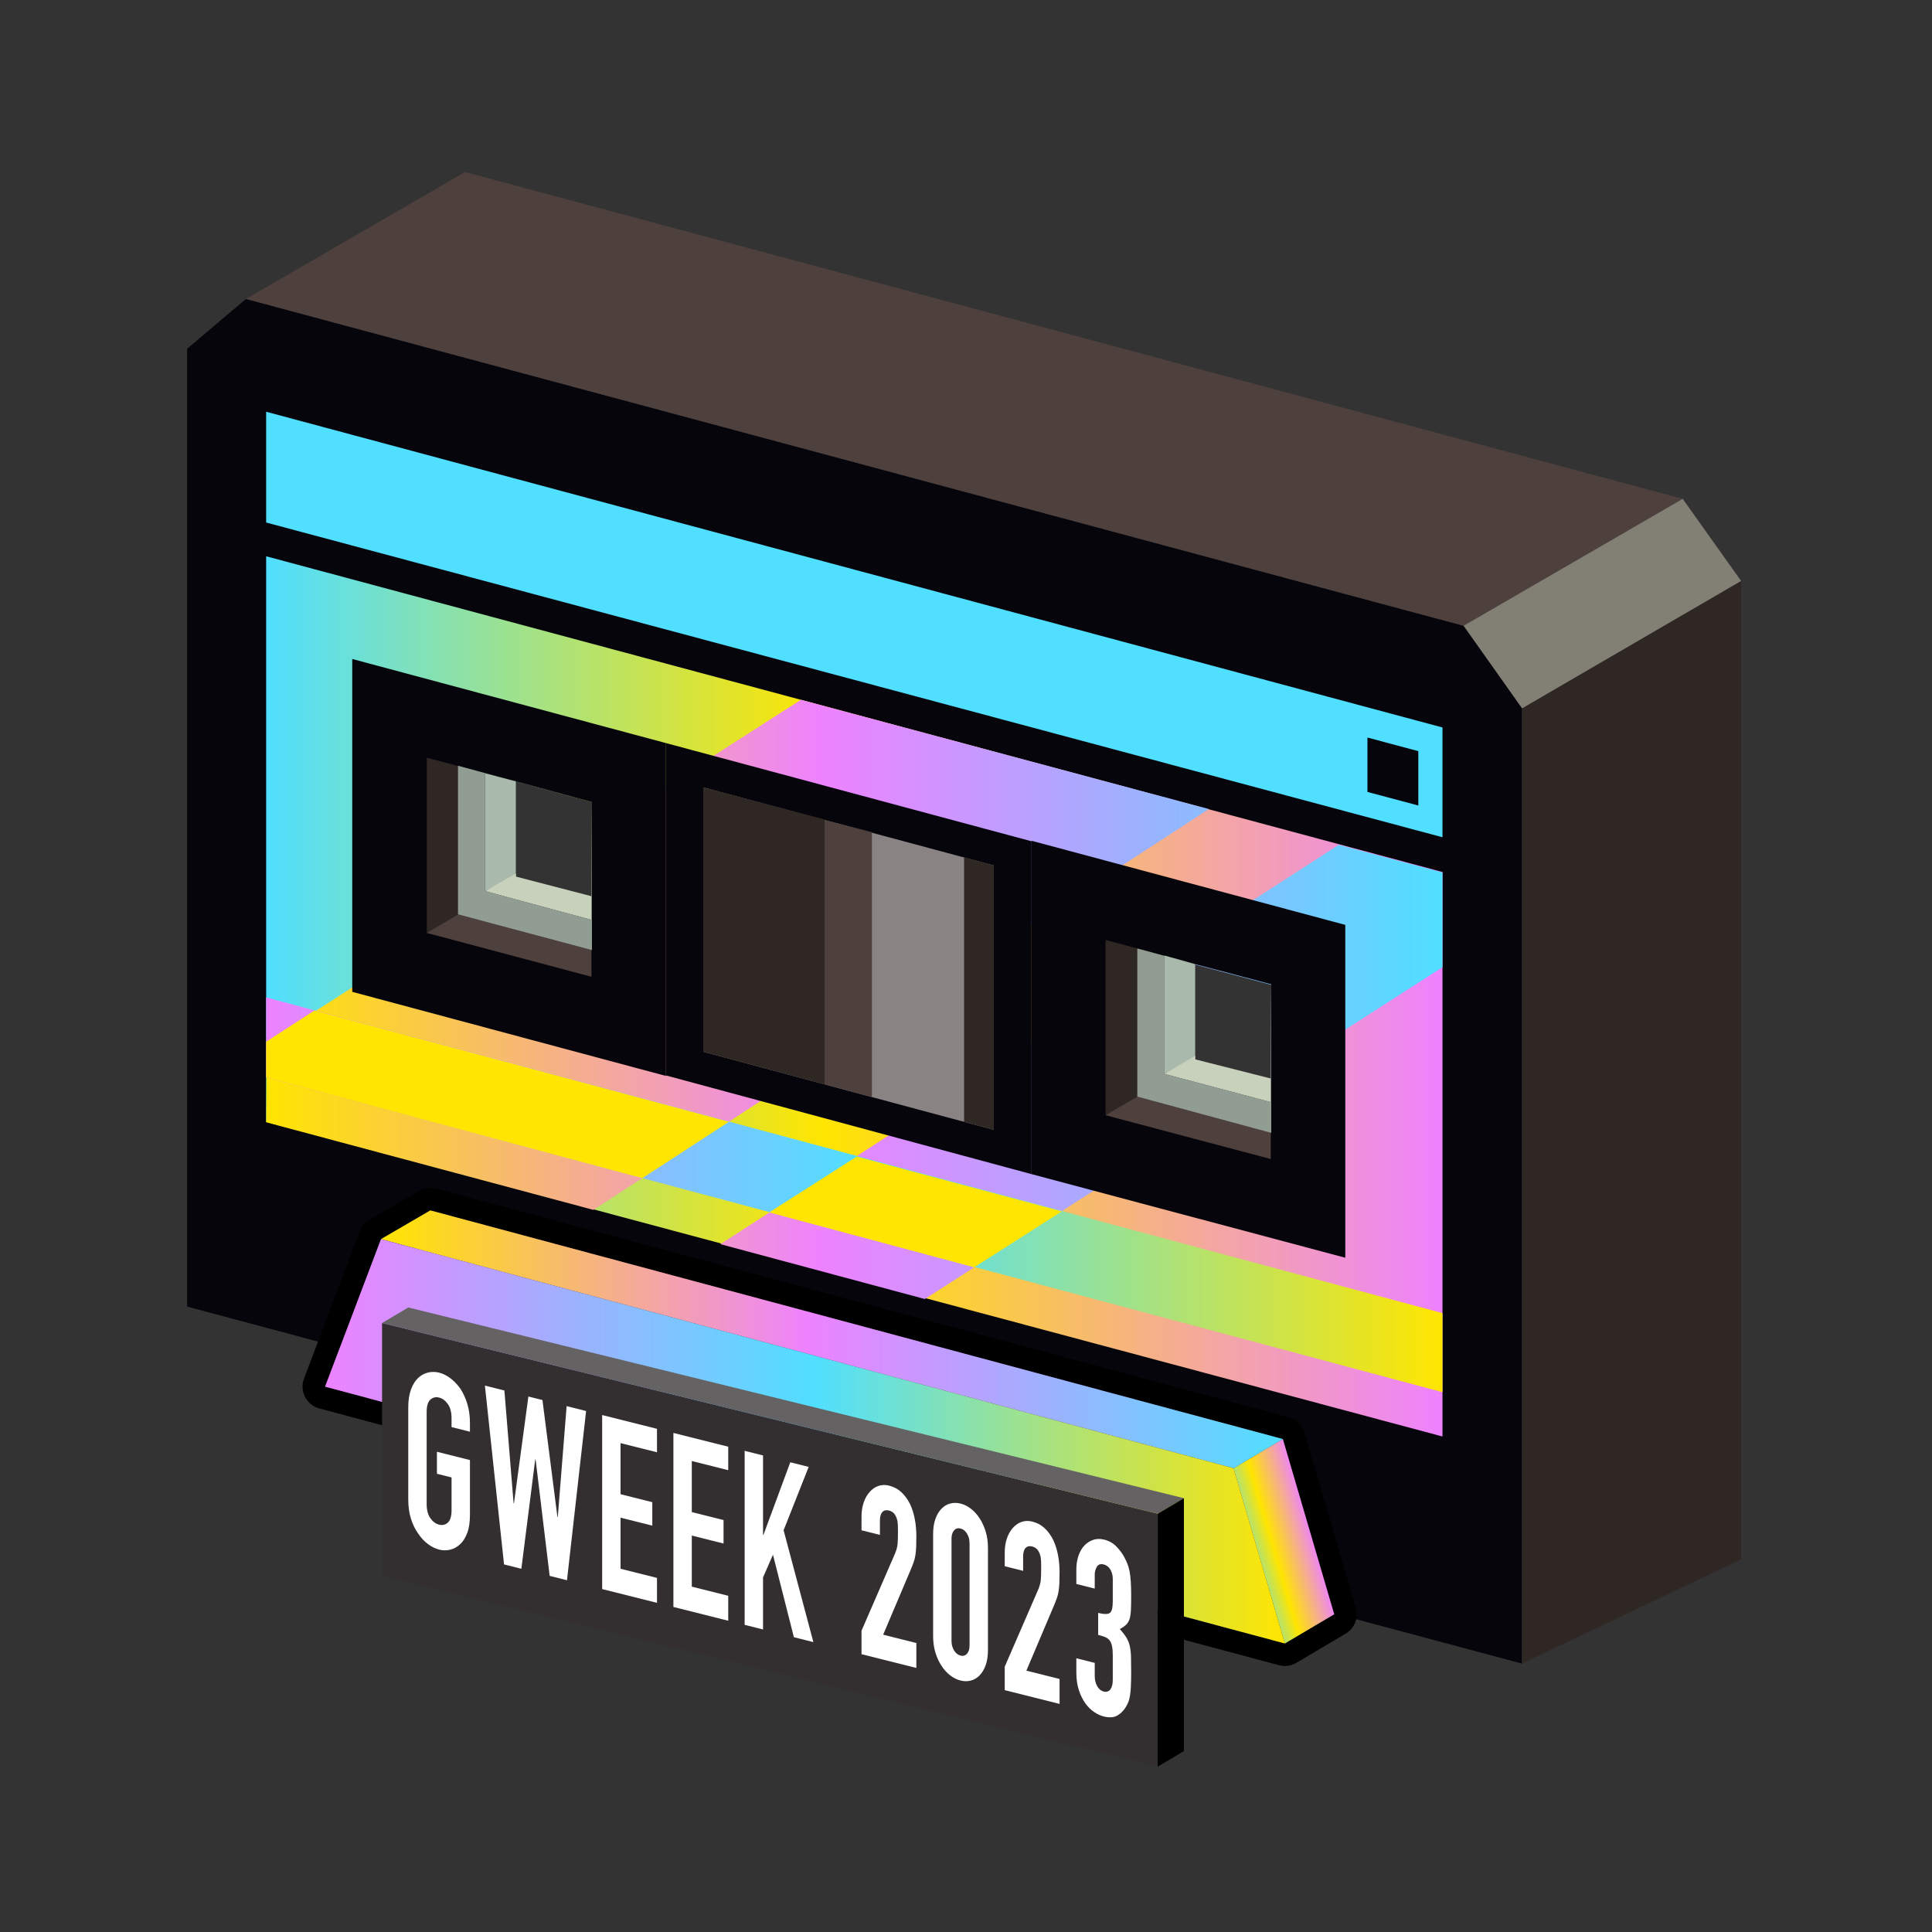 <svg width="362" height="362" viewBox="0 0 362 362" fill="none" xmlns="http://www.w3.org/2000/svg">
<rect x="0" y="0" width="362" height="362" fill="#333333" stroke="none"/>
<path fill-rule="evenodd" clip-rule="evenodd" d="M35.053 244.815L285.187 311.712V132.628L274.24 117.248L46.092 56.012L35.053 65.353V244.815ZM110.914 150.272L96.666 146.498V164.331L110.819 167.917L110.914 150.272ZM238.198 184.429L223.949 180.655V198.487L238.103 202.073L238.198 184.429Z" fill="#06050B"/>
<path fill-rule="evenodd" clip-rule="evenodd" d="M49.867 210.189L270.278 269.158V163.388L49.867 104.227V210.189ZM110.914 150.273L96.666 146.498V164.331L110.82 167.917L110.914 150.273ZM238.199 184.429L223.95 180.655V198.488L238.104 202.073L238.199 184.429Z" fill="url(#paint0_linear_965_23771)"/>
<path fill-rule="evenodd" clip-rule="evenodd" d="M49.867 210.282L111.197 226.699L226.499 151.593L150.071 131.118L110.914 156.217V168.011L97.799 164.709L49.961 195.28L49.867 210.282ZM134.975 233.116L173.283 243.399L237.726 202.073L223.95 198.582V180.749L238.199 184.523L238.104 201.884L270.278 181.221V163.482L250.841 158.293L134.975 233.116Z" fill="url(#paint1_linear_965_23771)"/>
<path fill-rule="evenodd" clip-rule="evenodd" d="M66.001 185.843L124.784 201.601V139.232L66.001 123.475V185.843ZM110.914 150.272L96.666 146.498V164.33L110.819 167.916L110.914 150.272Z" fill="#06050B"/>
<path fill-rule="evenodd" clip-rule="evenodd" d="M326.231 292.18L285.187 311.712V132.722L326.231 108.85V292.18Z" fill="#2F2724"/>
<path fill-rule="evenodd" clip-rule="evenodd" d="M79.965 174.805L110.819 183.014V167.917L96.666 164.237V146.404L101.006 147.63L79.965 141.969V174.805Z" fill="#06050B"/>
<path fill-rule="evenodd" clip-rule="evenodd" d="M88.835 170.559L79.965 174.805V141.969L88.835 144.328V170.559Z" fill="#2F2724"/>
<path fill-rule="evenodd" clip-rule="evenodd" d="M110.819 176.125V183.013L79.965 174.804L88.835 169.614L110.819 176.125Z" fill="#4E403D"/>
<path fill-rule="evenodd" clip-rule="evenodd" d="M85.816 171.313L110.914 178.012V150.272L97.799 146.686L90.911 144.894V166.973L110.82 172.351V167.916L110.914 150.272L85.816 143.479V171.313Z" fill="#919D93"/>
<path fill-rule="evenodd" clip-rule="evenodd" d="M96.666 164.237L90.911 166.973V144.894L96.666 146.404V164.237Z" fill="#A9BAAC"/>
<path fill-rule="evenodd" clip-rule="evenodd" d="M110.819 167.917V172.351L90.911 166.973L96.666 163.671V164.237L110.819 167.917Z" fill="#C8D1BC"/>
<path fill-rule="evenodd" clip-rule="evenodd" d="M49.867 97.905L270.278 156.876V136.307L49.867 77.147V97.905Z" fill="url(#paint2_linear_965_23771)"/>
<path fill-rule="evenodd" clip-rule="evenodd" d="M193.285 220L252.068 235.663V173.295L193.285 157.537V220ZM238.198 184.429L223.949 180.655V198.487L238.103 202.073L238.198 184.429Z" fill="#06050B"/>
<path fill-rule="evenodd" clip-rule="evenodd" d="M207.156 208.961L238.104 217.169V202.072L223.95 198.487V180.654L228.292 181.786L207.156 176.125V208.961Z" fill="#06050B"/>
<path fill-rule="evenodd" clip-rule="evenodd" d="M216.025 204.714L207.156 208.961V176.125L216.025 178.484V204.714Z" fill="#2F2724"/>
<path fill-rule="evenodd" clip-rule="evenodd" d="M238.104 210.376V217.169L207.156 208.961L216.025 203.771L238.104 210.376Z" fill="#4E403D"/>
<path fill-rule="evenodd" clip-rule="evenodd" d="M213.1 205.469L238.198 212.263V184.428L225.46 181.031L218.195 179.05V201.223L238.103 206.507V202.072L238.198 184.428L213.1 177.729V205.469Z" fill="#919D93"/>
<path fill-rule="evenodd" clip-rule="evenodd" d="M223.949 198.488L218.195 201.224V179.051L223.949 180.655V198.488Z" fill="#A9BAAC"/>
<path fill-rule="evenodd" clip-rule="evenodd" d="M238.103 202.072V206.507L218.195 201.223L223.949 197.826V198.487L238.103 202.072Z" fill="#C8D1BC"/>
<path fill-rule="evenodd" clip-rule="evenodd" d="M124.784 201.507V139.233L193.285 157.632V220L124.784 201.507Z" fill="#06050B"/>
<path fill-rule="evenodd" clip-rule="evenodd" d="M131.767 197.072V147.536L186.209 162.161V211.697L131.767 197.072Z" fill="#8A8383"/>
<path fill-rule="evenodd" clip-rule="evenodd" d="M131.767 197.072V147.536L154.6 153.575V203.205L131.767 197.072Z" fill="#2F2724"/>
<path fill-rule="evenodd" clip-rule="evenodd" d="M154.6 203.205V153.669L163.375 155.933V205.564L154.6 203.205Z" fill="#4E403D"/>
<path fill-rule="evenodd" clip-rule="evenodd" d="M180.641 210.187V160.651L186.208 162.161V211.697L180.641 210.187Z" fill="#2F2724"/>
<path fill-rule="evenodd" clip-rule="evenodd" d="M49.867 201.884L270.278 260.855V246.041L49.867 186.882V201.884Z" fill="url(#paint3_linear_965_23771)"/>
<path fill-rule="evenodd" clip-rule="evenodd" d="M49.867 201.884L120.35 220.756L136.579 210.187L58.925 189.335L49.867 195.185V201.884ZM144.127 227.172L182.529 237.456L198.947 226.982L160.545 216.698L144.127 227.172Z" fill="url(#paint4_linear_965_23771)"/>
<path fill-rule="evenodd" clip-rule="evenodd" d="M256.219 148.385L265.75 150.932V140.742L256.219 138.194V148.385Z" fill="#06050B"/>
<path fill-rule="evenodd" clip-rule="evenodd" d="M70.153 254.439L249.993 302.464L240.37 269.631L80.626 226.792L70.153 254.439Z" fill="#663333"/>
<path d="M80.626 226.792L240.37 269.631L249.992 302.466L240.745 307.937L60.906 259.817L71.379 232.173L231.121 275.104L231.121 275.102L71.379 232.173L80.626 226.792ZM80.626 222.572C79.887 222.572 79.154 222.766 78.503 223.145L69.292 228.505C68.465 228.975 67.793 229.726 67.433 230.678L56.959 258.322C56.537 259.438 56.606 260.68 57.15 261.742C57.694 262.803 58.662 263.585 59.815 263.894L239.654 312.014C240.013 312.11 240.38 312.158 240.745 312.158C241.494 312.158 242.237 311.958 242.894 311.569L252.141 306.098C253.802 305.116 254.585 303.131 254.042 301.279L244.419 268.444C244.005 267.031 242.884 265.936 241.462 265.555L81.719 222.716C81.359 222.62 80.992 222.572 80.626 222.572Z" fill="black"/>
<path fill-rule="evenodd" clip-rule="evenodd" d="M249.992 302.466L240.745 307.938L231.121 275.102L240.369 269.631L249.992 302.466Z" fill="url(#paint5_linear_965_23771)"/>
<path fill-rule="evenodd" clip-rule="evenodd" d="M240.369 269.631L231.121 275.102L71.379 232.173L80.626 226.792L240.369 269.631Z" fill="url(#paint6_linear_965_23771)"/>
<path fill-rule="evenodd" clip-rule="evenodd" d="M60.906 259.817L240.745 307.938L231.121 275.104L71.379 232.173L60.906 259.817Z" fill="url(#paint7_linear_965_23771)"/>
<path fill-rule="evenodd" clip-rule="evenodd" d="M274.24 117.248L46.092 56.012L87.136 32.234L315.286 93.471L274.24 117.248Z" fill="#4E403D"/>
<path fill-rule="evenodd" clip-rule="evenodd" d="M285.187 132.722L274.241 117.248L315.286 93.47L326.231 108.85L285.187 132.722Z" fill="#828074"/>
<path fill-rule="evenodd" clip-rule="evenodd" d="M216.921 331.017L71.585 295.284V247.898L216.921 283.631V331.017Z" fill="#332F30"/>
<path fill-rule="evenodd" clip-rule="evenodd" d="M216.921 283.631L71.585 247.898L76.496 244.981L221.832 280.714L216.921 283.631Z" fill="#656263"/>
<path fill-rule="evenodd" clip-rule="evenodd" d="M216.921 331.017V283.631L221.832 280.714V328.101L216.921 331.017Z" fill="black"/>
<path d="M76.496 263.71C76.496 262.399 76.665 261.279 77.003 260.357C77.341 259.436 77.791 258.709 78.355 258.178C78.895 257.673 79.509 257.339 80.197 257.175C80.883 257.012 81.576 257.018 82.275 257.193C82.973 257.369 83.666 257.711 84.353 258.219C85.04 258.729 85.666 259.373 86.229 260.155C86.77 260.963 87.209 261.913 87.547 263.005C87.885 264.097 88.054 265.3 88.054 266.613V268.261L84.607 267.395V265.747C84.607 264.619 84.376 263.727 83.914 263.078C83.452 262.427 82.906 262.023 82.275 261.864C81.644 261.705 81.097 261.836 80.636 262.255C80.174 262.672 79.943 263.448 79.943 264.576V281.795C79.943 282.926 80.174 283.815 80.636 284.464C81.097 285.116 81.644 285.52 82.275 285.676C82.906 285.835 83.452 285.707 83.914 285.288C84.376 284.868 84.607 284.095 84.607 282.967V276.829L81.869 276.142V272.02L88.054 273.574V283.831C88.054 285.206 87.885 286.338 87.547 287.23C87.209 288.122 86.77 288.82 86.229 289.325C85.666 289.856 85.04 290.204 84.353 290.368C83.666 290.529 82.973 290.525 82.275 290.348C81.576 290.172 80.883 289.83 80.197 289.323C79.509 288.814 78.895 288.156 78.355 287.348C77.791 286.566 77.341 285.644 77.003 284.583C76.665 283.521 76.496 282.303 76.496 280.929V263.71Z" fill="white"/>
<path d="M109.819 264.385L106.236 296.09L102.992 295.276L100.356 273.455L100.288 273.44L97.686 293.944L94.441 293.129L90.859 259.622L94.509 260.54L96.233 281.671L96.3 281.688L99.004 261.668L101.64 262.33L104.445 284.237L104.513 284.254L106.169 263.467L109.819 264.385Z" fill="white"/>
<path d="M112.827 297.745V265.139L123.1 267.718V272.114L116.274 270.4V279.971L122.222 281.465V285.861L116.274 284.368V293.939L123.1 295.652V300.324L112.827 297.745Z" fill="white"/>
<path d="M126.176 301.095V268.491L136.449 271.07V275.467L129.623 273.752V283.323L135.571 284.817V289.214L129.623 287.72V297.292L136.449 299.004V303.676L126.176 301.095Z" fill="white"/>
<path d="M139.525 304.448V271.841L142.972 272.708V287.591L143.039 287.608L148.075 273.988L151.522 274.854L146.825 286.727L152.401 307.682L148.751 306.764L144.831 291.309L142.972 295.56V305.314L139.525 304.448Z" fill="white"/>
<path d="M161.424 309.947V305.55L167.642 291.221C167.958 290.505 168.138 289.856 168.183 289.274C168.228 288.689 168.251 287.954 168.251 287.069C168.251 286.671 168.245 286.25 168.234 285.805C168.222 285.361 168.161 284.954 168.048 284.591C167.935 284.226 167.766 283.901 167.541 283.616C167.315 283.33 166.988 283.134 166.561 283.027C166.042 282.896 165.631 282.992 165.327 283.313C165.023 283.633 164.871 284.174 164.871 284.937V287.593L161.424 286.729V284.164C161.424 283.188 161.559 282.305 161.829 281.518C162.1 280.732 162.472 280.076 162.945 279.554C163.395 279.025 163.936 278.652 164.567 278.428C165.197 278.205 165.873 278.183 166.595 278.364C167.496 278.591 168.267 279.006 168.91 279.61C169.552 280.214 170.087 280.951 170.515 281.821C170.92 282.687 171.219 283.633 171.411 284.656C171.602 285.683 171.698 286.745 171.698 287.843C171.698 288.638 171.686 289.297 171.664 289.826C171.641 290.355 171.596 290.855 171.529 291.326C171.461 291.799 171.348 292.259 171.191 292.708C171.033 293.157 170.819 293.699 170.549 294.332L165.479 306.294L171.698 307.856V312.526L161.424 309.947Z" fill="white"/>
<path d="M174.84 287.441C174.84 286.343 174.98 285.401 175.263 284.617C175.544 283.833 175.921 283.194 176.395 282.702C176.868 282.21 177.414 281.881 178.034 281.718C178.653 281.553 179.301 281.555 179.977 281.725C180.653 281.894 181.3 282.217 181.921 282.694C182.54 283.169 183.087 283.772 183.56 284.501C184.033 285.232 184.41 286.059 184.692 286.983C184.973 287.909 185.114 288.921 185.114 290.022V309.162C185.114 310.263 184.973 311.204 184.692 311.988C184.41 312.773 184.033 313.409 183.56 313.901C183.087 314.393 182.54 314.722 181.921 314.887C181.3 315.051 180.653 315.048 179.977 314.879C179.301 314.709 178.653 314.387 178.034 313.912C177.414 313.435 176.868 312.833 176.395 312.102C175.921 311.374 175.544 310.546 175.263 309.62C174.98 308.694 174.84 307.682 174.84 306.584V287.441ZM178.287 307.448C178.287 308.12 178.445 308.718 178.761 309.24C179.076 309.762 179.481 310.084 179.977 310.209C180.472 310.334 180.878 310.213 181.194 309.85C181.509 309.487 181.667 308.969 181.667 308.296V289.156C181.667 288.485 181.509 287.888 181.194 287.366C180.878 286.843 180.472 286.519 179.977 286.394C179.481 286.272 179.076 286.39 178.761 286.753C178.445 287.118 178.287 287.636 178.287 288.307V307.448Z" fill="white"/>
<path d="M188.257 316.684V312.287L194.476 297.958C194.791 297.244 194.971 296.593 195.016 296.011C195.061 295.426 195.084 294.691 195.084 293.806C195.084 293.411 195.078 292.987 195.067 292.542C195.056 292.098 194.994 291.694 194.881 291.328C194.768 290.963 194.599 290.638 194.374 290.353C194.149 290.069 193.822 289.871 193.394 289.764C192.875 289.633 192.465 289.729 192.16 290.05C191.856 290.37 191.704 290.911 191.704 291.676V294.332L188.257 293.466V290.901C188.257 289.925 188.392 289.044 188.663 288.255C188.933 287.469 189.305 286.813 189.778 286.291C190.228 285.765 190.769 285.389 191.4 285.165C192.031 284.942 192.706 284.92 193.428 285.101C194.329 285.328 195.101 285.743 195.743 286.347C196.385 286.951 196.92 287.688 197.348 288.558C197.754 289.424 198.052 290.37 198.244 291.395C198.435 292.42 198.531 293.482 198.531 294.58C198.531 295.375 198.519 296.034 198.497 296.563C198.475 297.092 198.43 297.592 198.362 298.063C198.295 298.536 198.182 298.996 198.024 299.445C197.866 299.894 197.652 300.436 197.382 301.069L192.313 313.031L198.531 314.593V319.263L188.257 316.684Z" fill="white"/>
<path d="M205.764 302.211C206.799 302.473 207.515 302.483 207.91 302.247C208.304 302.011 208.501 301.282 208.501 300.059V295.847C208.501 295.175 208.349 294.588 208.045 294.083C207.74 293.58 207.329 293.262 206.811 293.133C206.203 292.981 205.769 293.131 205.51 293.585C205.251 294.038 205.121 294.511 205.121 294.999V297.655L201.674 296.789V294.087C201.674 293.14 201.809 292.274 202.08 291.487C202.35 290.701 202.722 290.06 203.195 289.568C203.668 289.076 204.22 288.726 204.851 288.52C205.482 288.311 206.157 288.298 206.879 288.479C207.825 288.715 208.607 289.164 209.227 289.824C209.847 290.484 210.314 291.111 210.63 291.711C210.855 292.132 211.053 292.549 211.221 292.957C211.39 293.368 211.531 293.845 211.644 294.393C211.847 295.45 211.948 296.971 211.948 298.957C211.948 300.085 211.931 300.996 211.897 301.69C211.864 302.385 211.779 302.943 211.644 303.367C211.486 303.816 211.266 304.173 210.985 304.439C210.703 304.703 210.314 304.972 209.819 305.245C210.36 305.838 210.771 306.371 211.053 306.837C211.334 307.304 211.542 307.815 211.678 308.367C211.813 308.952 211.891 309.62 211.914 310.372C211.936 311.127 211.948 312.083 211.948 313.243C211.948 314.313 211.931 315.195 211.897 315.887C211.864 316.581 211.813 317.148 211.745 317.588C211.678 318.061 211.587 318.45 211.475 318.758C211.362 319.067 211.216 319.381 211.036 319.701C210.607 320.449 210.061 321.02 209.397 321.418C208.732 321.818 207.859 321.88 206.777 321.609C206.236 321.472 205.662 321.205 205.054 320.81C204.445 320.412 203.893 319.877 203.398 319.202C202.902 318.53 202.491 317.709 202.164 316.742C201.837 315.773 201.674 314.649 201.674 313.366V310.71L205.121 311.576V314.002C205.121 314.735 205.273 315.377 205.577 315.927C205.882 316.475 206.292 316.815 206.811 316.946C207.329 317.075 207.74 316.944 208.045 316.546C208.349 316.149 208.501 315.553 208.501 314.76V310.089C208.501 308.806 208.32 307.922 207.96 307.435C207.758 307.14 207.481 306.917 207.132 306.768C206.783 306.62 206.326 306.474 205.764 306.332V302.211Z" fill="white"/>
<defs>
<linearGradient id="paint0_linear_965_23771" x1="49.867" y1="186.693" x2="270.278" y2="186.693" gradientUnits="userSpaceOnUse">
<stop stop-color="#50DFFF"/>
<stop offset="0.474" stop-color="#FFE500"/>
<stop offset="1" stop-color="#ED82FF"/>
</linearGradient>
<linearGradient id="paint1_linear_965_23771" x1="49.867" y1="187.259" x2="270.278" y2="187.259" gradientUnits="userSpaceOnUse">
<stop stop-color="#FFE500"/>
<stop offset="0.474" stop-color="#ED82FF"/>
<stop offset="1" stop-color="#50DFFF"/>
</linearGradient>
<linearGradient id="paint2_linear_965_23771" x1="444.391" y1="117.012" x2="446.501" y2="117.012" gradientUnits="userSpaceOnUse">
<stop stop-color="#50DFFF"/>
<stop offset="0.474" stop-color="#FFE500"/>
<stop offset="1" stop-color="#ED82FF"/>
</linearGradient>
<linearGradient id="paint3_linear_965_23771" x1="49.867" y1="223.869" x2="270.278" y2="223.869" gradientUnits="userSpaceOnUse">
<stop stop-color="#ED82FF"/>
<stop offset="0.51" stop-color="#50DFFF"/>
<stop offset="1" stop-color="#FFE500"/>
</linearGradient>
<linearGradient id="paint4_linear_965_23771" x1="444.391" y1="213.395" x2="198.947" y2="213.395" gradientUnits="userSpaceOnUse">
<stop stop-color="#ED82FF"/>
<stop offset="0.51" stop-color="#50DFFF"/>
<stop offset="1" stop-color="#FFE500"/>
</linearGradient>
<linearGradient id="paint5_linear_965_23771" x1="231.648" y1="291.384" x2="245.992" y2="287.198" gradientUnits="userSpaceOnUse">
<stop stop-color="#50DFFF"/>
<stop offset="0.474" stop-color="#FFE500"/>
<stop offset="1" stop-color="#ED82FF"/>
</linearGradient>
<linearGradient id="paint6_linear_965_23771" x1="71.379" y1="250.947" x2="240.369" y2="250.947" gradientUnits="userSpaceOnUse">
<stop stop-color="#FFE500"/>
<stop offset="0.474" stop-color="#ED82FF"/>
<stop offset="1" stop-color="#50DFFF"/>
</linearGradient>
<linearGradient id="paint7_linear_965_23771" x1="60.906" y1="270.055" x2="240.745" y2="270.055" gradientUnits="userSpaceOnUse">
<stop stop-color="#ED82FF"/>
<stop offset="0.51" stop-color="#50DFFF"/>
<stop offset="1" stop-color="#FFE500"/>
</linearGradient>
</defs>
</svg>
